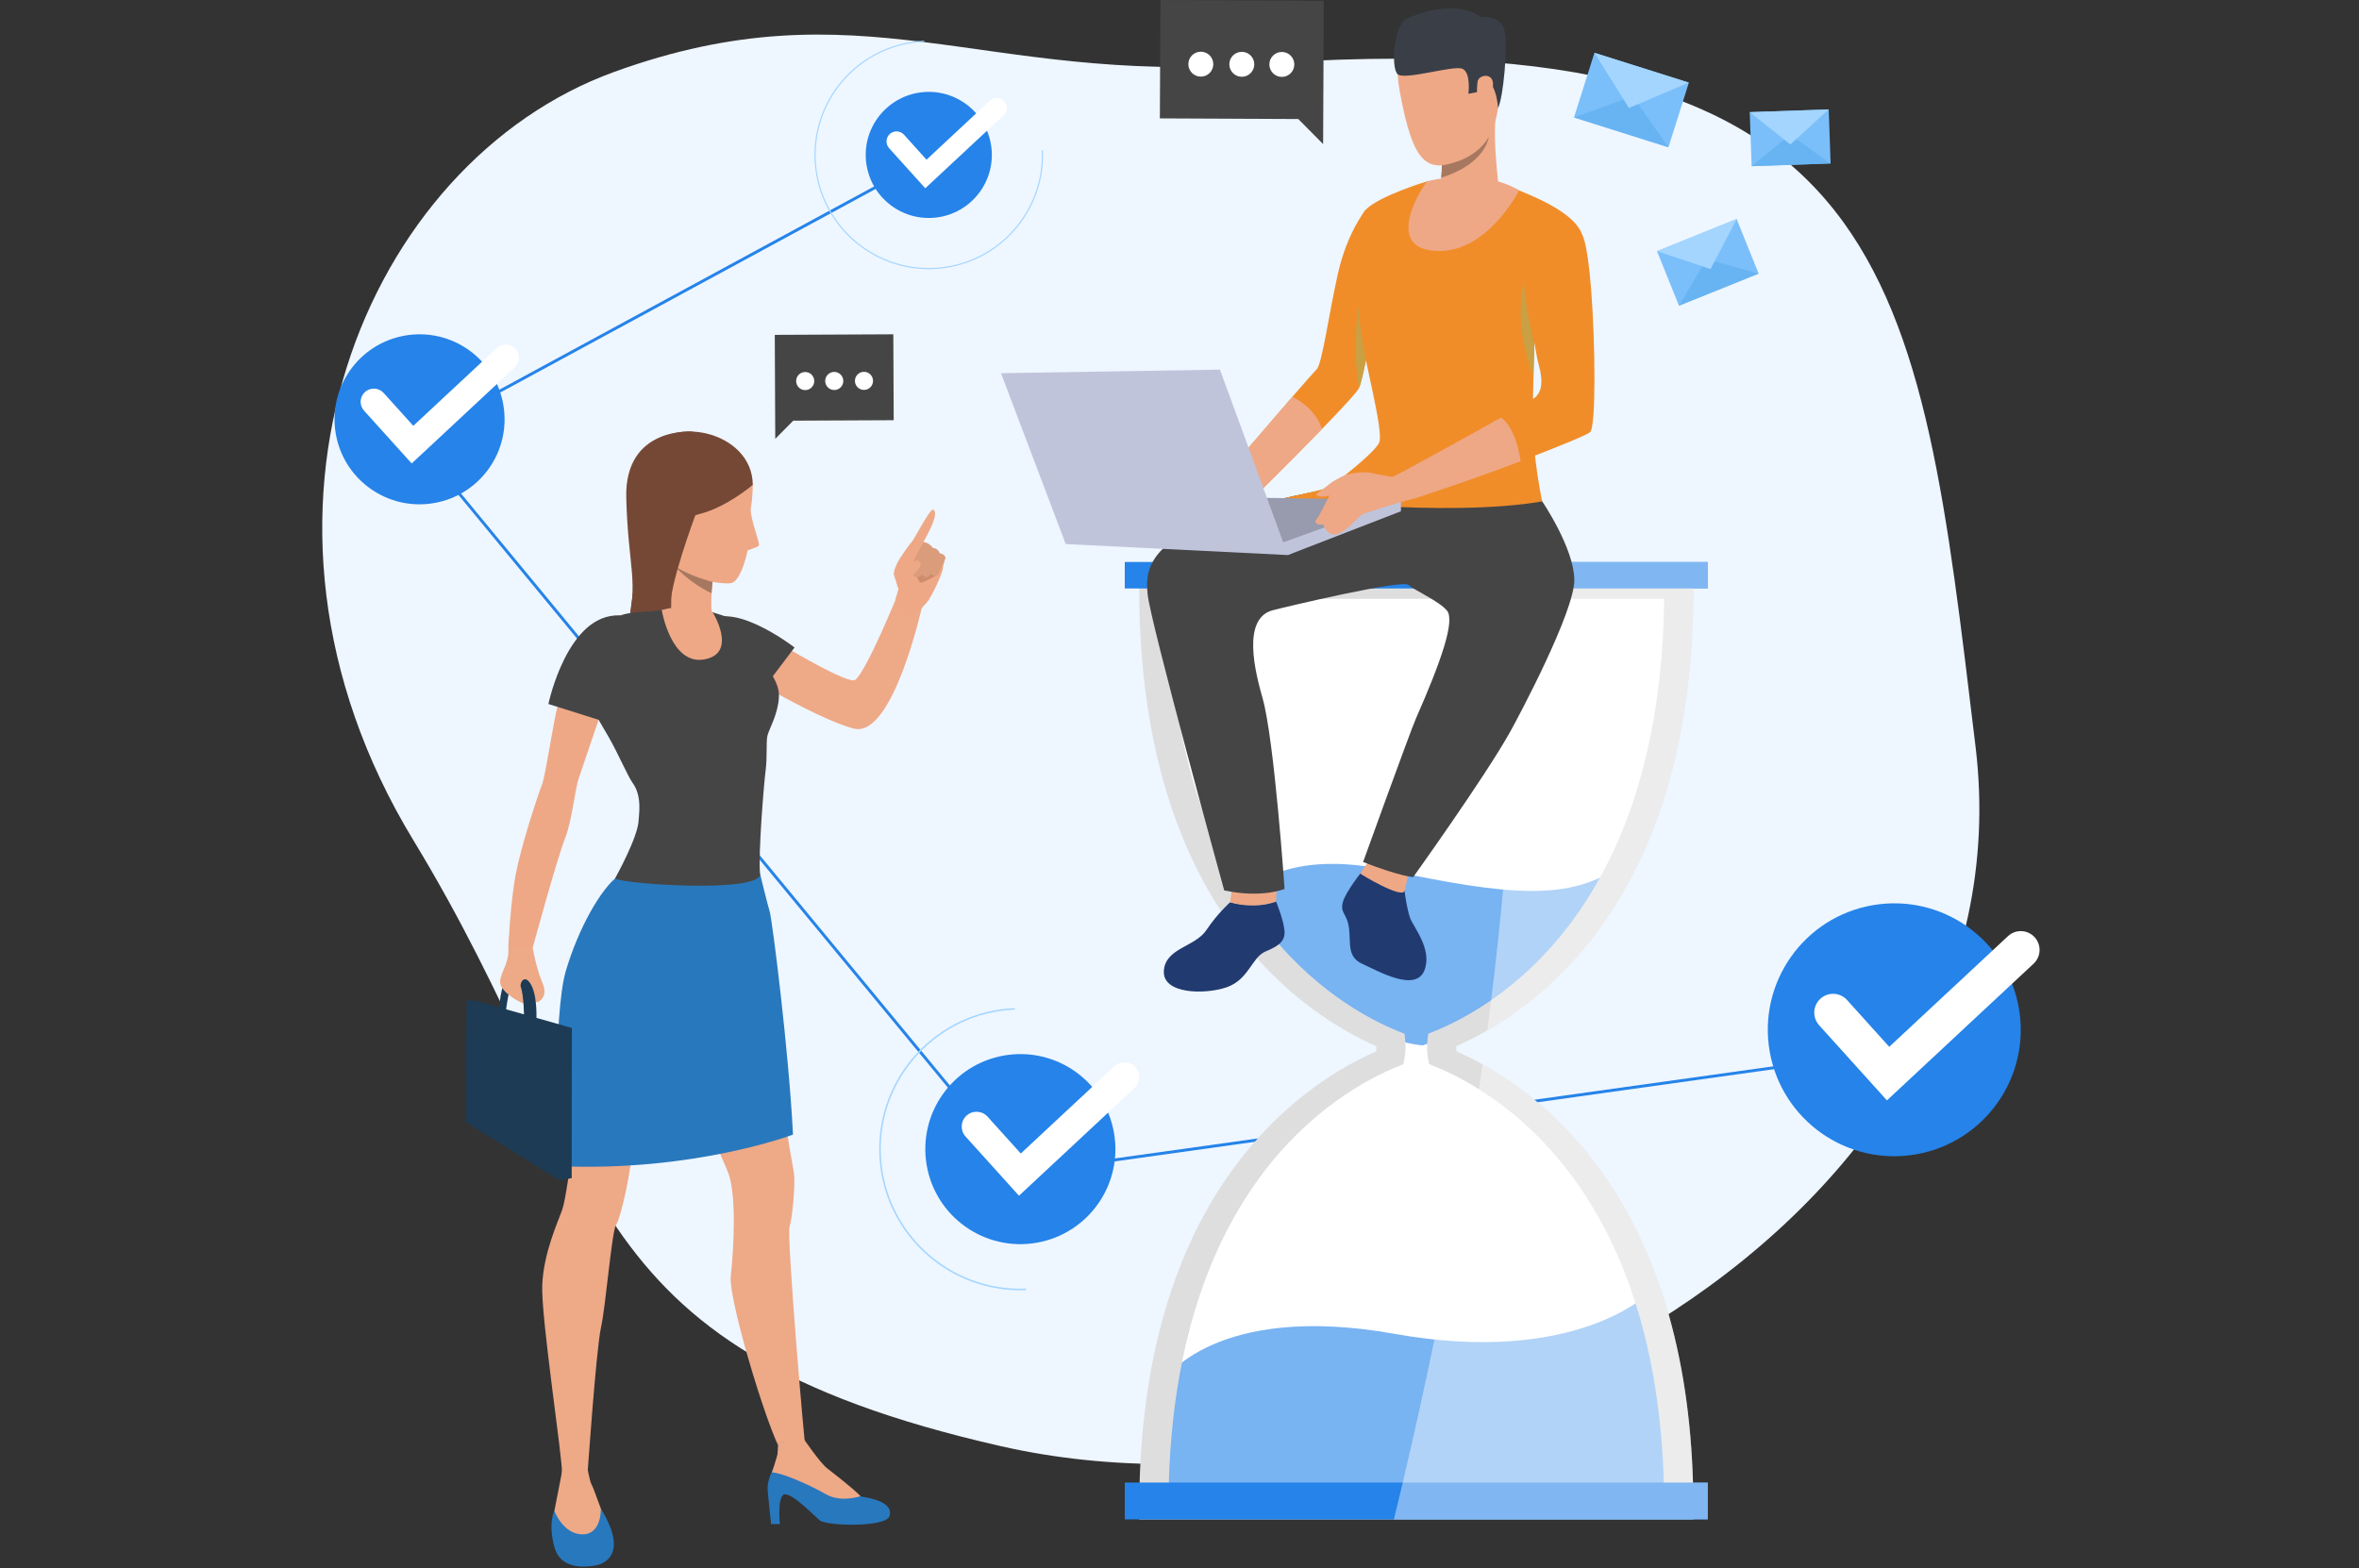<svg width="388" height="258" viewBox="0 0 388 258" fill="none" xmlns="http://www.w3.org/2000/svg">
<rect x="0" y="0" width="388" height="258" fill="#333333" stroke="none"/>
<g clipPath="url(#clip0_154_2)">
<path d="M206.299 10.585C161.46 13.906 141.558 -2.899 100.961 11.851C60.365 26.6 35.385 84.546 67.978 138.205C100.571 191.865 92.575 221.533 164.639 237.904C236.701 254.275 334.295 200.45 324.932 122.825C315.568 45.201 312.056 2.752 206.3 10.583L206.299 10.585Z" fill="#EEF6FF"/>
<path d="M167.726 193.242L167.641 193.138L67.606 71.98L67.863 71.843L152.276 26.055L152.505 26.478L68.349 72.125L167.926 192.727L317.976 171.732L318.043 172.208L167.726 193.242Z" fill="#2583E9"/>
<path d="M291.077 172.999C289.091 161.684 296.655 150.902 307.969 148.916C319.283 146.931 330.066 154.494 332.051 165.808C334.037 177.123 326.474 187.905 315.159 189.891C303.845 191.876 293.063 184.313 291.077 172.999Z" fill="#2583E9"/>
<path d="M310.356 181.017L299.202 168.653C298.058 167.384 298.159 165.429 299.426 164.284C300.696 163.14 302.651 163.241 303.796 164.509L310.737 172.204L330.26 154.004C331.51 152.839 333.467 152.907 334.632 154.156C335.797 155.406 335.728 157.363 334.478 158.529L310.356 181.017Z" fill="white"/>
<path d="M152.751 44.273C142.73 44.273 134.384 36.328 133.982 26.227C133.57 15.873 141.658 7.113 152.013 6.701L152.02 6.884C141.767 7.293 133.757 15.966 134.166 26.219C134.564 36.22 142.829 44.088 152.751 44.088C152.999 44.088 153.249 44.084 153.501 44.074C158.468 43.877 163.06 41.756 166.432 38.105C169.805 34.454 171.553 29.706 171.354 24.741L171.539 24.733C171.739 29.748 169.973 34.542 166.567 38.23C163.161 41.918 158.524 44.06 153.507 44.258C153.254 44.268 153.001 44.273 152.751 44.273Z" fill="#A3D5FF"/>
<path d="M142.547 27.278C141.558 21.637 145.328 16.262 150.97 15.272C156.612 14.281 161.986 18.053 162.977 23.695C163.967 29.336 160.196 34.711 154.555 35.701C148.914 36.692 143.539 32.92 142.549 27.278H142.547Z" fill="#2583E9"/>
<path d="M152.186 30.971L146.234 24.372C145.623 23.696 145.676 22.651 146.354 22.04C147.032 21.43 148.075 21.482 148.686 22.16L152.39 26.267L162.808 16.554C163.475 15.932 164.52 15.969 165.142 16.636C165.764 17.302 165.727 18.347 165.06 18.969L152.186 30.971Z" fill="white"/>
<path d="M55.234 71.395C53.899 63.79 58.983 56.542 66.59 55.207C74.195 53.872 81.443 58.956 82.778 66.563C84.114 74.168 79.03 81.416 71.423 82.751C63.817 84.086 56.569 79.002 55.234 71.395Z" fill="#2583E9"/>
<path d="M67.711 76.241L59.874 67.553C59.07 66.662 59.142 65.287 60.033 64.484C60.924 63.679 62.298 63.752 63.102 64.643L67.98 70.049L81.695 57.262C82.573 56.443 83.949 56.492 84.768 57.369C85.587 58.248 85.538 59.623 84.66 60.442L67.712 76.242L67.711 76.241Z" fill="white"/>
<path d="M167.814 212.25C155.435 212.25 145.126 202.436 144.629 189.958C144.121 177.167 154.111 166.349 166.902 165.839L166.911 166.086C154.257 166.589 144.371 177.294 144.876 189.948C145.379 202.602 156.075 212.485 168.739 211.985L168.748 212.232C168.436 212.245 168.123 212.251 167.814 212.251V212.25Z" fill="#A3D5FF"/>
<path d="M152.43 191.737C150.938 183.234 156.621 175.132 165.124 173.64C173.627 172.148 181.729 177.831 183.221 186.334C184.714 194.837 179.03 202.939 170.527 204.431C162.024 205.923 153.922 200.24 152.43 191.737Z" fill="#2583E9"/>
<path d="M167.596 196.701L158.806 186.957C157.905 185.957 157.984 184.417 158.984 183.515C159.984 182.612 161.524 182.692 162.427 183.692L167.895 189.756L183.277 175.416C184.262 174.497 185.805 174.552 186.723 175.536C187.642 176.52 187.587 178.063 186.603 178.982L167.596 196.702V196.701Z" fill="white"/>
<path d="M237.274 173.984C237.13 173.197 237.053 172.213 237.184 171.099C248.06 166.677 276.123 150.104 276.123 96.804H189.775C189.775 150.12 217.855 166.687 228.723 171.102C228.815 171.929 228.813 172.91 228.606 173.991C217.654 178.479 189.775 195.117 189.775 248.241H276.123C276.123 195.087 248.213 178.459 237.274 173.983V173.984Z" fill="white"/>
<path d="M191.45 227.045C191.45 227.045 199.823 214.142 229.405 219.427C258.984 224.711 270.965 212.887 270.965 212.887L276.514 248.781H191.45V227.045Z" fill="#78B3F2"/>
<path d="M202.877 148.963C202.877 148.963 208.315 138.995 228.034 143.105C247.755 147.214 258.375 148.554 266.896 142.111C266.896 142.111 258.141 164.337 233.981 171.969C233.981 171.969 216.199 170.867 202.875 148.963H202.877Z" fill="#78B3F2"/>
<path d="M262.853 153.08C273.248 138.982 278.519 120.05 278.519 96.806V95.091H187.379V96.806C187.379 120.053 192.655 138.992 203.054 153.09C211.224 164.161 220.767 169.639 226.383 172.104C226.388 172.388 226.374 172.676 226.345 172.96C223.735 174.108 220.118 175.973 216.21 178.817C211.213 182.45 206.759 186.914 202.961 192.085C193.274 205.274 188.065 222.684 187.44 243.886C187.397 245.322 187.377 246.774 187.377 248.244V249.954H278.518V248.244C278.518 246.774 278.498 245.317 278.455 243.886C277.83 222.676 272.611 205.261 262.919 192.065C259.124 186.895 254.663 182.431 249.667 178.797C247.611 177.304 245.636 176.082 243.847 175.093C242.233 174.199 240.772 173.499 239.542 172.955C239.518 172.672 239.509 172.388 239.513 172.104C240.978 171.465 242.709 170.615 244.612 169.514C250.013 166.405 256.812 161.274 262.852 153.08H262.853ZM269.005 214.401C271.783 223.141 273.339 232.991 273.661 243.886C273.69 244.761 273.709 245.639 273.719 246.529H192.184C192.194 245.639 192.213 244.761 192.242 243.886C192.449 236.861 193.17 230.268 194.404 224.131C196.778 212.248 201.054 202.056 207.206 193.675C215.37 182.551 224.865 177.496 229.8 175.478L230.825 175.06L230.983 174.223C231.156 173.319 231.214 172.407 231.156 171.493C231.147 171.32 231.132 171.142 231.113 170.969L231.017 170.061L229.911 169.613C224.976 167.61 215.481 162.593 207.297 151.492C206.263 150.09 205.279 148.638 204.356 147.134C196.494 134.419 192.405 118.101 192.184 98.515H273.719C273.507 116.711 269.965 132.089 263.156 144.376C261.778 146.874 260.263 149.243 258.611 151.482C254.234 157.418 249.486 161.617 245.253 164.539C241.576 167.091 238.29 168.676 235.998 169.609L234.904 170.056L234.798 170.955C234.769 171.21 234.745 171.465 234.735 171.719C234.692 172.551 234.75 173.386 234.899 174.204L235.053 175.05L236.087 175.468C237.936 176.228 240.43 177.409 243.256 179.187C247.96 182.133 253.578 186.712 258.681 193.655C263.087 199.658 266.538 206.587 269.008 214.399L269.005 214.401Z" fill="#DEDEDE"/>
<path d="M280.898 92.448H185V96.806H280.898V92.448Z" fill="#2583E9"/>
<path d="M280.898 243.886H185V249.954H280.898V243.886Z" fill="#2583E9"/>
<path d="M190.861 0L217.73 0.123L217.64 19.599L217.621 23.701L213.537 19.58L190.771 19.476L190.861 0Z" fill="#454545"/>
<path d="M202.196 10.572C202.192 11.705 203.108 12.627 204.241 12.63C205.374 12.633 206.296 11.718 206.299 10.585C206.302 9.452 205.387 8.53 204.254 8.527C203.12 8.524 202.199 9.439 202.196 10.572Z" fill="white"/>
<path d="M195.456 10.55C195.453 11.683 196.368 12.604 197.501 12.608C198.634 12.611 199.556 11.696 199.559 10.562C199.562 9.429 198.647 8.508 197.514 8.504C196.381 8.501 195.459 9.416 195.456 10.55Z" fill="white"/>
<path d="M208.78 10.593C208.777 11.726 209.692 12.648 210.825 12.651C211.958 12.654 212.88 11.739 212.883 10.606C212.886 9.473 211.971 8.551 210.838 8.548C209.705 8.545 208.783 9.46 208.78 10.593Z" fill="white"/>
<path d="M146.928 54.995L127.433 55.085L127.497 69.215L127.511 72.192L130.473 69.201L146.993 69.126L146.928 54.995Z" fill="#454545"/>
<path d="M138.704 62.665C138.707 63.487 138.042 64.156 137.219 64.159C136.397 64.162 135.729 63.497 135.726 62.675C135.722 61.852 136.388 61.184 137.21 61.181C138.032 61.178 138.7 61.843 138.704 62.665Z" fill="white"/>
<path d="M143.594 62.651C143.597 63.473 142.932 64.141 142.11 64.144C141.287 64.147 140.619 63.482 140.616 62.66C140.613 61.838 141.278 61.169 142.1 61.166C142.922 61.163 143.591 61.828 143.594 62.651Z" fill="white"/>
<path d="M133.926 62.681C133.929 63.503 133.264 64.171 132.441 64.175C131.619 64.178 130.951 63.513 130.948 62.69C130.944 61.868 131.609 61.2 132.432 61.197C133.254 61.193 133.922 61.858 133.926 62.681Z" fill="white"/>
<path d="M277.779 13.593L262.248 8.687L258.889 19.32L274.421 24.226L277.779 13.593Z" fill="#7ABFFA"/>
<path d="M258.89 19.32L268.534 15.828L274.421 24.225L258.89 19.32Z" fill="#68B4F2"/>
<path d="M277.781 13.592L267.922 17.762L262.25 8.686L277.781 13.592Z" fill="#A3D5FF"/>
<path d="M285.638 36.036L272.538 41.319L276.155 50.288L289.255 45.006L285.638 36.036Z" fill="#7ABFFA"/>
<path d="M276.155 50.286L280.685 42.631L289.257 45.004L276.155 50.286Z" fill="#68B4F2"/>
<path d="M285.641 36.034L281.342 44.263L272.539 41.317L285.641 36.034Z" fill="#A3D5FF"/>
<path d="M300.78 17.991L287.792 18.442L288.101 27.334L301.089 26.882L300.78 17.991Z" fill="#7ABFFA"/>
<path d="M288.099 27.344L294.421 22.148L301.087 26.893L288.099 27.344Z" fill="#68B4F2"/>
<path d="M300.777 18.001L294.477 23.765L287.792 18.452L300.777 18.001Z" fill="#A3D5FF"/>
<g style="mix-blend-mode:lighten" opacity="0.42">
<path d="M278.457 243.886H280.898V249.954H229.26C229.357 249.565 229.453 249.17 229.544 248.783C229.587 248.605 229.631 248.422 229.674 248.244C229.813 247.672 229.953 247.101 230.088 246.529C230.299 245.644 230.511 244.761 230.717 243.886C232.644 235.716 234.373 227.876 235.927 220.36C239.031 205.329 241.424 191.601 243.255 179.189C243.36 178.492 243.461 177.806 243.562 177.118C243.659 176.44 243.755 175.764 243.851 175.095C245.638 176.086 247.613 177.305 249.671 178.799C254.668 182.433 259.127 186.897 262.923 192.067C272.615 205.263 277.833 222.676 278.459 243.888L278.457 243.886Z" fill="white"/>
</g>
<g style="mix-blend-mode:lighten" opacity="0.42">
<path d="M280.898 92.448V96.806H278.519C278.519 120.048 273.248 138.982 262.854 153.08C256.814 161.274 250.014 166.405 244.614 169.514C244.724 168.701 244.83 167.895 244.931 167.097C244.931 167.073 244.936 167.054 244.941 167.03C245.047 166.193 245.152 165.363 245.253 164.541C246.061 158.04 246.704 151.97 247.218 146.339C249.376 122.553 249.164 106.556 248.784 98.518C248.755 97.902 248.727 97.33 248.693 96.808C248.659 96.163 248.621 95.593 248.582 95.093C248.457 93.334 248.356 92.45 248.356 92.45H280.898V92.448Z" fill="white"/>
</g>
<path d="M82.077 166.094C82.077 166.094 82.34 161.57 83.537 160.868C84.734 160.166 84.042 161.566 84.042 161.566C84.042 161.566 83.368 164.848 83.221 166.177C83.215 166.241 82.077 166.092 82.077 166.092V166.094Z" fill="#1D3B54"/>
<path d="M113.94 71.002C113.94 71.002 102.697 70.068 103.004 81.895C103.312 93.722 105.187 95.501 102.998 103.858C100.81 112.215 113.96 99.112 113.96 99.112L113.94 71.002Z" fill="#754836"/>
<path d="M123.397 102.961C123.397 102.961 139.322 112.898 140.67 111.84C142.554 110.363 147.671 97.755 147.671 97.755L151.68 99.662C151.68 99.662 146.899 121.46 140.459 119.856C134.019 118.252 119.233 109.108 119.233 109.108L123.397 102.959V102.961Z" fill="#EEA987"/>
<path d="M101.69 144.087C101.69 144.087 97.55 149.364 96.088 152.854C94.627 156.345 92.192 163.997 92.516 169.923C92.841 175.848 94.788 186.97 94.221 189.488C93.654 192.005 93.085 197.201 92.476 198.986C91.867 200.772 89.43 205.968 89.187 211.326C88.943 216.685 92.596 240.226 92.434 242.419C92.272 244.61 96.574 243.312 96.574 243.312C96.574 243.312 98.036 222.043 98.847 218.388C99.658 214.736 100.632 202.314 101.363 201.421C102.094 200.528 104.091 191.274 103.783 189.812C103.474 188.35 111.756 166.432 112.241 162.048C112.727 157.664 124.939 144.087 124.939 144.087C124.939 144.087 114.272 140.008 101.689 144.087H101.69Z" fill="#EEA987"/>
<path d="M121.45 144.087C121.45 144.087 121.661 146.299 121.905 147.112C122.148 147.923 127.75 168.624 128.318 176.581C128.885 184.537 130.347 191.285 130.59 192.984C130.834 194.684 130.347 200.366 129.859 201.828C129.372 203.29 132.296 237.792 132.538 238.603C132.781 239.415 130.589 239.657 129.047 239.415C127.505 239.172 119.711 214.086 120.198 209.865C120.685 205.643 121.172 196.641 119.792 192.984C118.412 189.326 105.992 162.861 105.91 161.237C105.829 159.613 100.536 131.646 121.448 144.087H121.45Z" fill="#EEA987"/>
<path d="M96.499 240.724C96.499 240.724 96.899 243.527 97.335 244.29C97.773 245.054 98.973 248.949 99.52 249.677C100.066 250.404 101.267 255.865 99.52 256.519C97.773 257.175 93.66 258.266 92.277 256.083C90.894 253.9 90.712 251.716 90.93 250.041C91.148 248.366 92.809 240.682 92.787 239.922C92.764 239.162 96.499 240.724 96.499 240.724Z" fill="#EEA987"/>
<path d="M98.823 248.165C98.823 248.165 99.01 252.408 95.808 252.408C92.605 252.408 91.185 248.548 91.185 248.548C91.185 248.548 90.094 250.443 91.185 254.484C92.277 258.524 96.827 257.686 97.847 257.542C98.866 257.396 103.695 256.118 98.824 248.167L98.823 248.165Z" fill="#2878BD"/>
<path d="M132.192 236.914C132.192 236.914 134.456 240.964 135.801 241.784C137.476 242.807 140.728 246.088 141.865 246.239C143.001 246.391 147.083 247.115 146.295 249.42C145.649 251.31 135.909 251.039 134.811 250.092C133.713 249.145 130.427 245.747 129.101 245.824C127.776 245.899 128.268 250.725 128.268 250.725H126.829C126.829 250.725 126.325 246.03 126.264 245.223C126.085 242.833 127.789 241.076 127.864 239.712C127.939 238.35 128.018 237.332 128.018 237.332L132.188 236.915L132.192 236.914Z" fill="#2878BD"/>
<path d="M141.539 246.128C141.539 246.128 138.329 247.237 135.859 245.817C133.387 244.397 128.646 242.241 126.969 242.225C126.969 242.225 127.883 239.428 127.902 239.116C127.922 238.803 128.023 237.33 128.023 237.33L132.167 236.665C132.167 236.665 134.857 240.613 136.041 241.542C137.226 242.472 140.262 244.791 141.539 246.128Z" fill="#EEA987"/>
<path d="M125.009 143.722C125.009 143.722 126.167 148.532 126.593 149.933C127.019 151.334 129.755 173.058 130.428 186.647C130.428 186.647 114.049 192.857 91.522 191.822C91.522 191.822 90.974 166.858 93.045 159.796C95.114 152.733 98.863 146.124 101.69 144.087C104.207 142.274 125.009 143.722 125.009 143.722Z" fill="#2878BD"/>
<path d="M87.619 155.913C87.619 155.913 87.953 157.94 88.568 159.894C89.182 161.849 89.748 162.471 89.501 163.592C89.315 164.436 88.358 165.071 88.118 164.8C87.876 164.529 87.759 161.242 86.398 161.258C85.035 161.272 86.805 165.329 85.994 165.031C85.183 164.733 82.062 163.024 82.259 161.367C82.455 159.71 83.704 158.512 83.623 156.038C83.551 153.792 84.25 152.854 84.25 152.854L87.619 155.911V155.913Z" fill="#EEA987"/>
<path d="M152.76 98.694C152.76 98.694 150.861 101.164 149.688 101.425C148.516 101.687 147.295 98.564 147.295 98.564L147.933 96.385L152.759 98.694H152.76Z" fill="#EEA886"/>
<path d="M148.069 97.867C148.069 97.867 147.159 95.017 147.034 94.578C146.909 94.139 147.354 92.849 148.162 91.621C148.946 90.428 149.935 89.114 150.279 88.77C150.459 88.59 150.558 88.39 151.151 88.657C151.744 88.925 152.098 89.476 152.098 89.476C152.098 89.476 152.985 89.462 153.369 90.177C153.369 90.177 154.203 90.203 154.509 91.084C154.509 91.084 155.323 91.13 155.49 91.789C155.49 91.789 155.097 93.006 155.081 93.498C155.067 93.99 154.076 96.465 152.76 98.691C152.76 98.691 150.807 100.374 148.067 97.865L148.069 97.867Z" fill="#EEA886"/>
<path d="M150.156 94.168C150.156 94.168 151.137 95.306 151.25 95.766C151.364 96.224 154.227 94.519 154.227 94.519C154.227 94.519 151.573 93.014 150.156 94.169V94.168Z" fill="#CF8C6C"/>
<path d="M150.129 89.06C150.129 89.06 148.545 92.416 149.076 92.706C149.606 92.996 149.978 92.78 149.978 92.78L150.061 94.463C150.061 94.463 150.746 95.546 151.725 94.484C151.725 94.484 152.259 95.561 153.083 94.423C153.083 94.423 153.752 94.976 154.227 94.517C154.701 94.057 155.49 91.791 155.49 91.791C155.49 91.791 155.492 91.169 154.56 91.017C154.56 91.017 154.307 90.174 153.41 90.129C153.41 90.129 152.832 89.218 151.863 89.178C151.863 89.178 151.339 88.465 150.279 88.771C150.279 88.771 150.186 88.914 150.129 89.06Z" fill="#DB9C7C"/>
<path d="M147.064 94.466C147.064 94.466 148.986 92.778 150.439 92.317C150.768 92.213 151.106 92.171 151.327 92.437C151.549 92.703 151.443 93.36 150.648 94.134C149.853 94.908 149.18 96.272 149.18 96.272C149.18 96.272 148.13 96.829 147.064 94.466Z" fill="#EEA886"/>
<path d="M151.861 89.177C151.861 89.177 149.931 92.743 149.954 93.152C149.976 93.56 148.67 92.863 148.675 92.512C148.681 92.161 150.097 89.056 150.279 88.769C150.462 88.483 151.51 88.196 151.863 89.177H151.861Z" fill="#EEA886"/>
<path d="M149.877 89.443C149.877 89.443 153.001 83.613 153.462 83.826C154.131 84.136 153.953 85.75 151.316 90.1C148.753 94.331 149.877 89.443 149.877 89.443Z" fill="#EEA886"/>
<path d="M124.251 115.044L130.683 106.511C130.683 106.511 119.186 97.606 115.638 103.269C115.638 103.269 115.384 112.597 124.251 115.044Z" fill="#454545"/>
<path d="M128.114 114.742C127.931 117.603 126.469 119.978 126.226 121.013C125.982 122.049 126.226 124.422 125.921 126.798C125.617 129.172 124.703 140.497 125.008 143.723C125.312 146.95 102.858 145.493 101.153 144.518C101.153 144.518 104.936 137.756 105.037 134.956C105.072 133.994 105.646 130.999 104.062 128.806C103.227 127.649 101.677 123.967 100.129 121.275C99.528 120.23 98.901 119.188 98.462 118.414C97.89 117.402 97.571 116.203 97.571 116.203C97.571 116.203 96.572 103.782 99.311 102.382C102.051 100.981 103.512 100.738 106.192 100.616C108.871 100.494 110.637 99.946 110.637 99.946L116.909 100.616C116.909 100.616 120.927 102.017 122.51 102.139C124.094 102.26 126.102 105.67 125.92 107.862C125.737 110.055 128.295 111.881 128.112 114.743L128.114 114.742Z" fill="#454545"/>
<path d="M86.531 161.12C86.531 161.12 88.344 161.583 88.236 167.717L86.183 167.374C86.183 167.374 86.22 163.984 85.608 162.136C85.608 162.136 85.712 160.936 86.531 161.12Z" fill="#1D3B54"/>
<path d="M94.061 169.102L78.068 164.566L78.116 184.261L94.03 193.798L94.061 169.102Z" fill="#1D3B54"/>
<path d="M94.03 193.798L92.027 194.168L76.549 184.542L76.739 164.656L78.068 164.566L94.03 193.798Z" fill="#1D3B54"/>
<path d="M101.98 101.241C101.98 101.241 97 101.223 94.748 105.607C92.496 109.991 92.253 114.618 91.705 116.263C91.156 117.907 89.724 127.578 89.177 128.979C88.629 130.38 85.374 139.886 84.582 145.244C83.79 150.603 83.623 156.038 83.623 156.038L87.619 155.911C87.619 155.911 91.584 141.334 92.952 137.864C94.12 134.898 94.567 129.718 95.237 127.891C95.907 126.064 100.047 113.217 100.9 112.304C101.753 111.39 106.232 102.049 101.983 101.24L101.98 101.241Z" fill="#EEA886"/>
<path d="M100.35 119.007L90.201 115.811C90.201 115.811 93.312 100.84 101.98 101.241C108.936 101.563 100.349 119.007 100.349 119.007H100.35Z" fill="#454545"/>
<path d="M112.841 72.2C115.628 71.743 122.004 72.442 123.812 79.759C123.812 79.759 123.817 81.786 123.511 83.415C123.205 85.043 125.144 89.52 124.803 89.79C124.461 90.061 122.974 90.528 122.974 90.528C122.974 90.528 121.919 95.782 120.135 95.942C118.351 96.102 111.459 95.482 107.566 89.54C103.673 83.599 101.588 74.04 112.841 72.198V72.2Z" fill="#EEA886"/>
<path d="M117.466 93.907C117.466 93.907 117.329 94.642 117.2 95.724C117.135 96.277 117.072 96.92 117.03 97.601C116.92 99.487 116.978 101.669 117.62 103.054C117.62 103.054 114.128 105.218 110.385 100.015C110.385 100.015 110.751 93.522 108.601 90.089C106.452 86.657 117.466 93.905 117.466 93.905V93.907Z" fill="#EEA886"/>
<path d="M123.81 79.76C123.81 79.76 119.616 83.382 115.173 84.524C110.73 85.666 108.379 90.656 108.379 90.656C108.379 90.656 100.518 82.815 105.261 75.207C110.005 67.597 123.802 70.991 123.81 79.759V79.76Z" fill="#754836"/>
<path d="M117.202 95.724C117.136 96.277 117.074 96.92 117.032 97.601C113.115 95.7 110.954 93.094 110.954 93.094C113.258 94.743 117.202 95.724 117.202 95.724Z" fill="#A77860"/>
<path d="M114.356 84.785C114.356 84.785 109.812 97.005 110.355 99.946C110.355 99.946 107.951 99.532 103.667 100.842C103.667 100.842 105.737 79.04 114.356 84.785Z" fill="#754836"/>
<path d="M108.839 100.34C108.839 100.34 110.336 109.505 115.877 108.47C121.417 107.434 117.215 100.719 117.215 100.719C117.215 100.719 115.051 98.776 108.839 100.34Z" fill="#EEA886"/>
<path d="M230.924 145.935C230.924 145.935 231.355 149.457 231.928 151.01C232.5 152.563 235.606 156.148 234.293 159.593C232.87 163.327 226.659 159.727 224.125 158.588C221.591 157.448 222.168 155.382 221.899 152.85C221.628 150.317 220.392 150.248 220.849 148.468C221.304 146.687 224.076 143.278 224.076 143.278L230.924 145.935Z" fill="#213A70"/>
<path d="M225.271 141.435C225.271 141.435 223.681 143.659 223.725 143.72C223.768 143.781 230.535 147.902 231.008 146.565C231.381 145.504 231.538 143.965 231.538 143.965L225.271 141.435Z" fill="#EEA886"/>
<path d="M202.332 148.424C202.332 148.424 200.267 150.234 198.413 153.015C196.558 155.796 191.638 155.943 191.426 159.738C191.216 163.534 198.118 163.651 201.74 162.415C205.364 161.179 205.912 157.472 208.103 156.544C210.295 155.618 211.433 154.868 211.264 153.056C211.096 151.247 209.883 148.309 209.883 148.309C209.883 148.309 208.522 148.743 207.72 148.831C206.919 148.92 204.226 148.952 202.33 148.421L202.332 148.424Z" fill="#213A70"/>
<path d="M227.169 45.577C227.169 45.577 225.779 53.836 224.66 59.291C224.207 61.503 223.796 63.255 223.542 63.806C223.221 64.5 220.615 67.298 217.424 70.584C211.825 76.346 204.43 83.604 204.43 83.604L201.538 78.116C201.538 78.116 208.108 70.414 212.561 65.276C214.622 62.897 216.23 61.068 216.525 60.805C217.456 59.972 218.536 51.766 220.056 45.003C221.575 38.241 224.619 34.503 224.619 34.503L227.167 45.579L227.169 45.577Z" fill="#F08D29"/>
<path d="M217.425 70.584C211.827 76.346 204.431 83.604 204.431 83.604L201.54 78.116C201.54 78.116 208.11 70.414 212.563 65.276C213.928 65.946 216.433 67.542 217.425 70.584Z" fill="#EEA886"/>
<path d="M202.656 145.897L202.332 148.426C202.332 148.426 205.925 149.695 209.884 148.314L209.964 146.065L202.656 145.898V145.897Z" fill="#EEA886"/>
<path d="M253.662 82.488C253.868 83.224 215.605 82.488 215.605 82.488C215.605 82.488 226.19 74.784 226.876 72.725C227.562 70.668 224.181 58.318 223.739 54.3C223.386 51.084 222.502 36.699 224.621 34.502C226.836 32.205 234.813 29.798 234.813 29.798L246.443 30.229C246.443 30.229 248.363 30.63 249.735 31.267C251.107 31.904 258.954 34.699 260.227 38.619C261.499 42.54 252.397 55.144 252.397 55.144C252.397 55.144 252.379 55.71 252.352 56.638C252.317 57.877 252.266 59.757 252.218 61.798C252.157 64.441 252.104 67.35 252.104 69.475C252.104 74.473 253.455 81.749 253.662 82.485V82.488Z" fill="#F08D29"/>
<path d="M253.662 82.488C253.662 82.488 258.866 90.132 258.94 95.351C259.013 100.569 249.704 118.048 248.295 120.548C244.061 128.066 232.445 144.28 232.445 144.28C232.445 144.28 230.443 144.228 224.196 141.803C224.196 141.803 231.923 120.387 232.902 118.162C237.057 108.733 239.374 102.042 237.978 100.427C236.582 98.81 232.774 97.189 231.673 96.232C230.57 95.277 211.364 99.861 209.351 100.384C204.14 101.735 206.515 110.802 207.668 114.868C209.596 121.669 211.282 146.23 211.282 146.23C211.282 146.23 207.57 147.812 201.353 146.475C201.353 146.475 189.144 102.127 188.751 97.718C188.359 93.307 188.166 86.035 218.252 80.509L253.662 82.49V82.488Z" fill="#454545"/>
<path d="M238.004 4.531C238.004 4.531 227.908 2.253 230.214 14.959C232.521 27.664 234.949 28.663 241.039 26.033C247.13 23.404 246.585 15.263 246.891 11.272C247.197 7.281 241.225 4.67 238.004 4.531Z" fill="#EEA886"/>
<path d="M235.333 33.059C235.333 33.059 239.804 37.799 246.87 33.492C246.87 33.492 245.29 23.22 246.122 18.216C246.954 13.212 236.903 25.968 236.903 25.968C237.036 26.037 237.122 26.515 237.143 27.195C237.161 27.77 237.13 28.491 237.037 29.23C236.831 30.894 236.313 32.651 235.333 33.059Z" fill="#EEA886"/>
<path d="M246.399 17.791C246.399 17.791 246.14 13.789 244.676 13.664C243.215 13.539 242.989 15.151 242.989 15.151L241.512 15.43C241.512 15.43 241.979 11.922 240.519 11.309C239.058 10.697 231.059 13.241 229.887 12.212C228.716 11.183 229.267 4.065 231.386 3.09C233.505 2.116 239.358 -0.066 243.647 2.837C243.647 2.837 246.991 2.455 247.486 5.153C247.981 7.85 247.307 15.786 246.398 17.793L246.399 17.791Z" fill="#3A3F47"/>
<path d="M237.037 29.232C244.327 26.985 244.877 22.595 244.885 22.526C242.484 26.65 237.143 27.196 237.143 27.196C237.161 27.772 237.13 28.493 237.037 29.232Z" fill="#A77860"/>
<path d="M249.855 31.323C249.855 31.323 244.516 41.952 235.891 41.264C227.267 40.578 234.421 29.897 234.813 29.798C235.244 29.689 243.657 27.592 249.853 31.323H249.855Z" fill="#EEA886"/>
<path d="M211.227 81.95C211.227 81.95 237.653 85.208 253.662 82.488L223.072 78.665C223.072 78.665 222.891 79.446 211.227 81.95Z" fill="#F08D29"/>
<path d="M230.991 77.462L229.023 78.459C229.023 78.459 229.472 81.586 230.549 82.533L232.758 81.969C232.758 81.969 232.298 78.539 230.991 77.46V77.462Z" fill="#EEA886"/>
<path d="M261.568 71.059C261.174 71.514 255.979 73.604 250.111 75.864C242.094 78.952 233.049 81.874 233.049 81.874L230.991 77.462C230.991 77.462 240.462 72.315 246.862 68.707C249.885 67.002 252.222 65.641 252.552 65.325C253.581 64.346 253.847 62.774 253.091 60.033C252.334 57.292 250.592 44.696 250.397 43.224C250.201 41.755 250.887 37.834 254.562 37.639C258.238 37.443 260.108 38.48 260.108 38.48C260.108 38.48 261.031 38.863 261.717 47.783C262.403 56.701 262.501 69.981 261.57 71.059H261.568Z" fill="#F08D29"/>
<path d="M252.354 56.64C252.318 57.879 252.267 59.759 252.219 61.799C248.632 53.008 250.704 45.991 250.74 45.872C250.352 48.259 252.326 56.521 252.354 56.64Z" fill="#C9A043"/>
<path d="M224.661 59.292C224.207 61.504 223.797 63.256 223.542 63.807C222.317 57.879 223.418 50.288 223.418 50.288C223.585 53.913 224.659 59.292 224.659 59.292H224.661Z" fill="#C9A043"/>
<path d="M250.111 75.865C242.094 78.954 232.758 81.971 232.758 81.971L230.991 77.463C230.991 77.463 240.462 72.317 246.862 68.709C246.862 68.709 249.191 69.842 250.113 75.867L250.111 75.865Z" fill="#EEA886"/>
<path d="M230.421 82.232L192.863 81.679L211.825 91.308L230.421 82.232Z" fill="#979BAD"/>
<path d="M211.825 91.308L230.421 84.105V82.232L210.355 89.47L211.825 91.308Z" fill="#C0C4DB"/>
<path d="M229.448 78.528C229.448 78.528 227.101 78.162 225.479 77.785C224.224 77.494 221.104 77.896 220.31 78.701C219.515 79.505 216.988 85.117 216.51 85.46C216.032 85.803 216.755 86.594 217.595 86.197C217.595 86.197 218.366 88.653 220.269 87.733C222.171 86.814 223.461 84.806 224.458 84.453C225.454 84.099 231.256 82.317 231.256 82.317C231.256 82.317 230.943 77.93 229.45 78.528H229.448Z" fill="#EEA886"/>
<path d="M220.883 78.334C220.883 78.334 219.376 79.061 218.982 79.387C218.587 79.71 216.994 80.905 216.608 81.185C216.222 81.466 217.19 82.264 220.041 81.03C222.893 79.796 220.883 78.334 220.883 78.334Z" fill="#EEA886"/>
<path d="M211.825 91.308L200.654 60.805L164.639 61.394L175.286 89.502L211.825 91.308Z" fill="#C0C4DB"/>
<path d="M243.021 13.454C243.154 12.333 245.369 11.921 245.548 13.603C245.726 15.284 244.542 18.233 243.7 17.943C242.859 17.653 242.838 15 243.021 13.455V13.454Z" fill="#EEA886"/>
</g>
<defs>
<clipPath id="clip0_154_2">
<rect width="282.462" height="257.71" fill="white" transform="translate(53)"/>
</clipPath>
</defs>
</svg>
